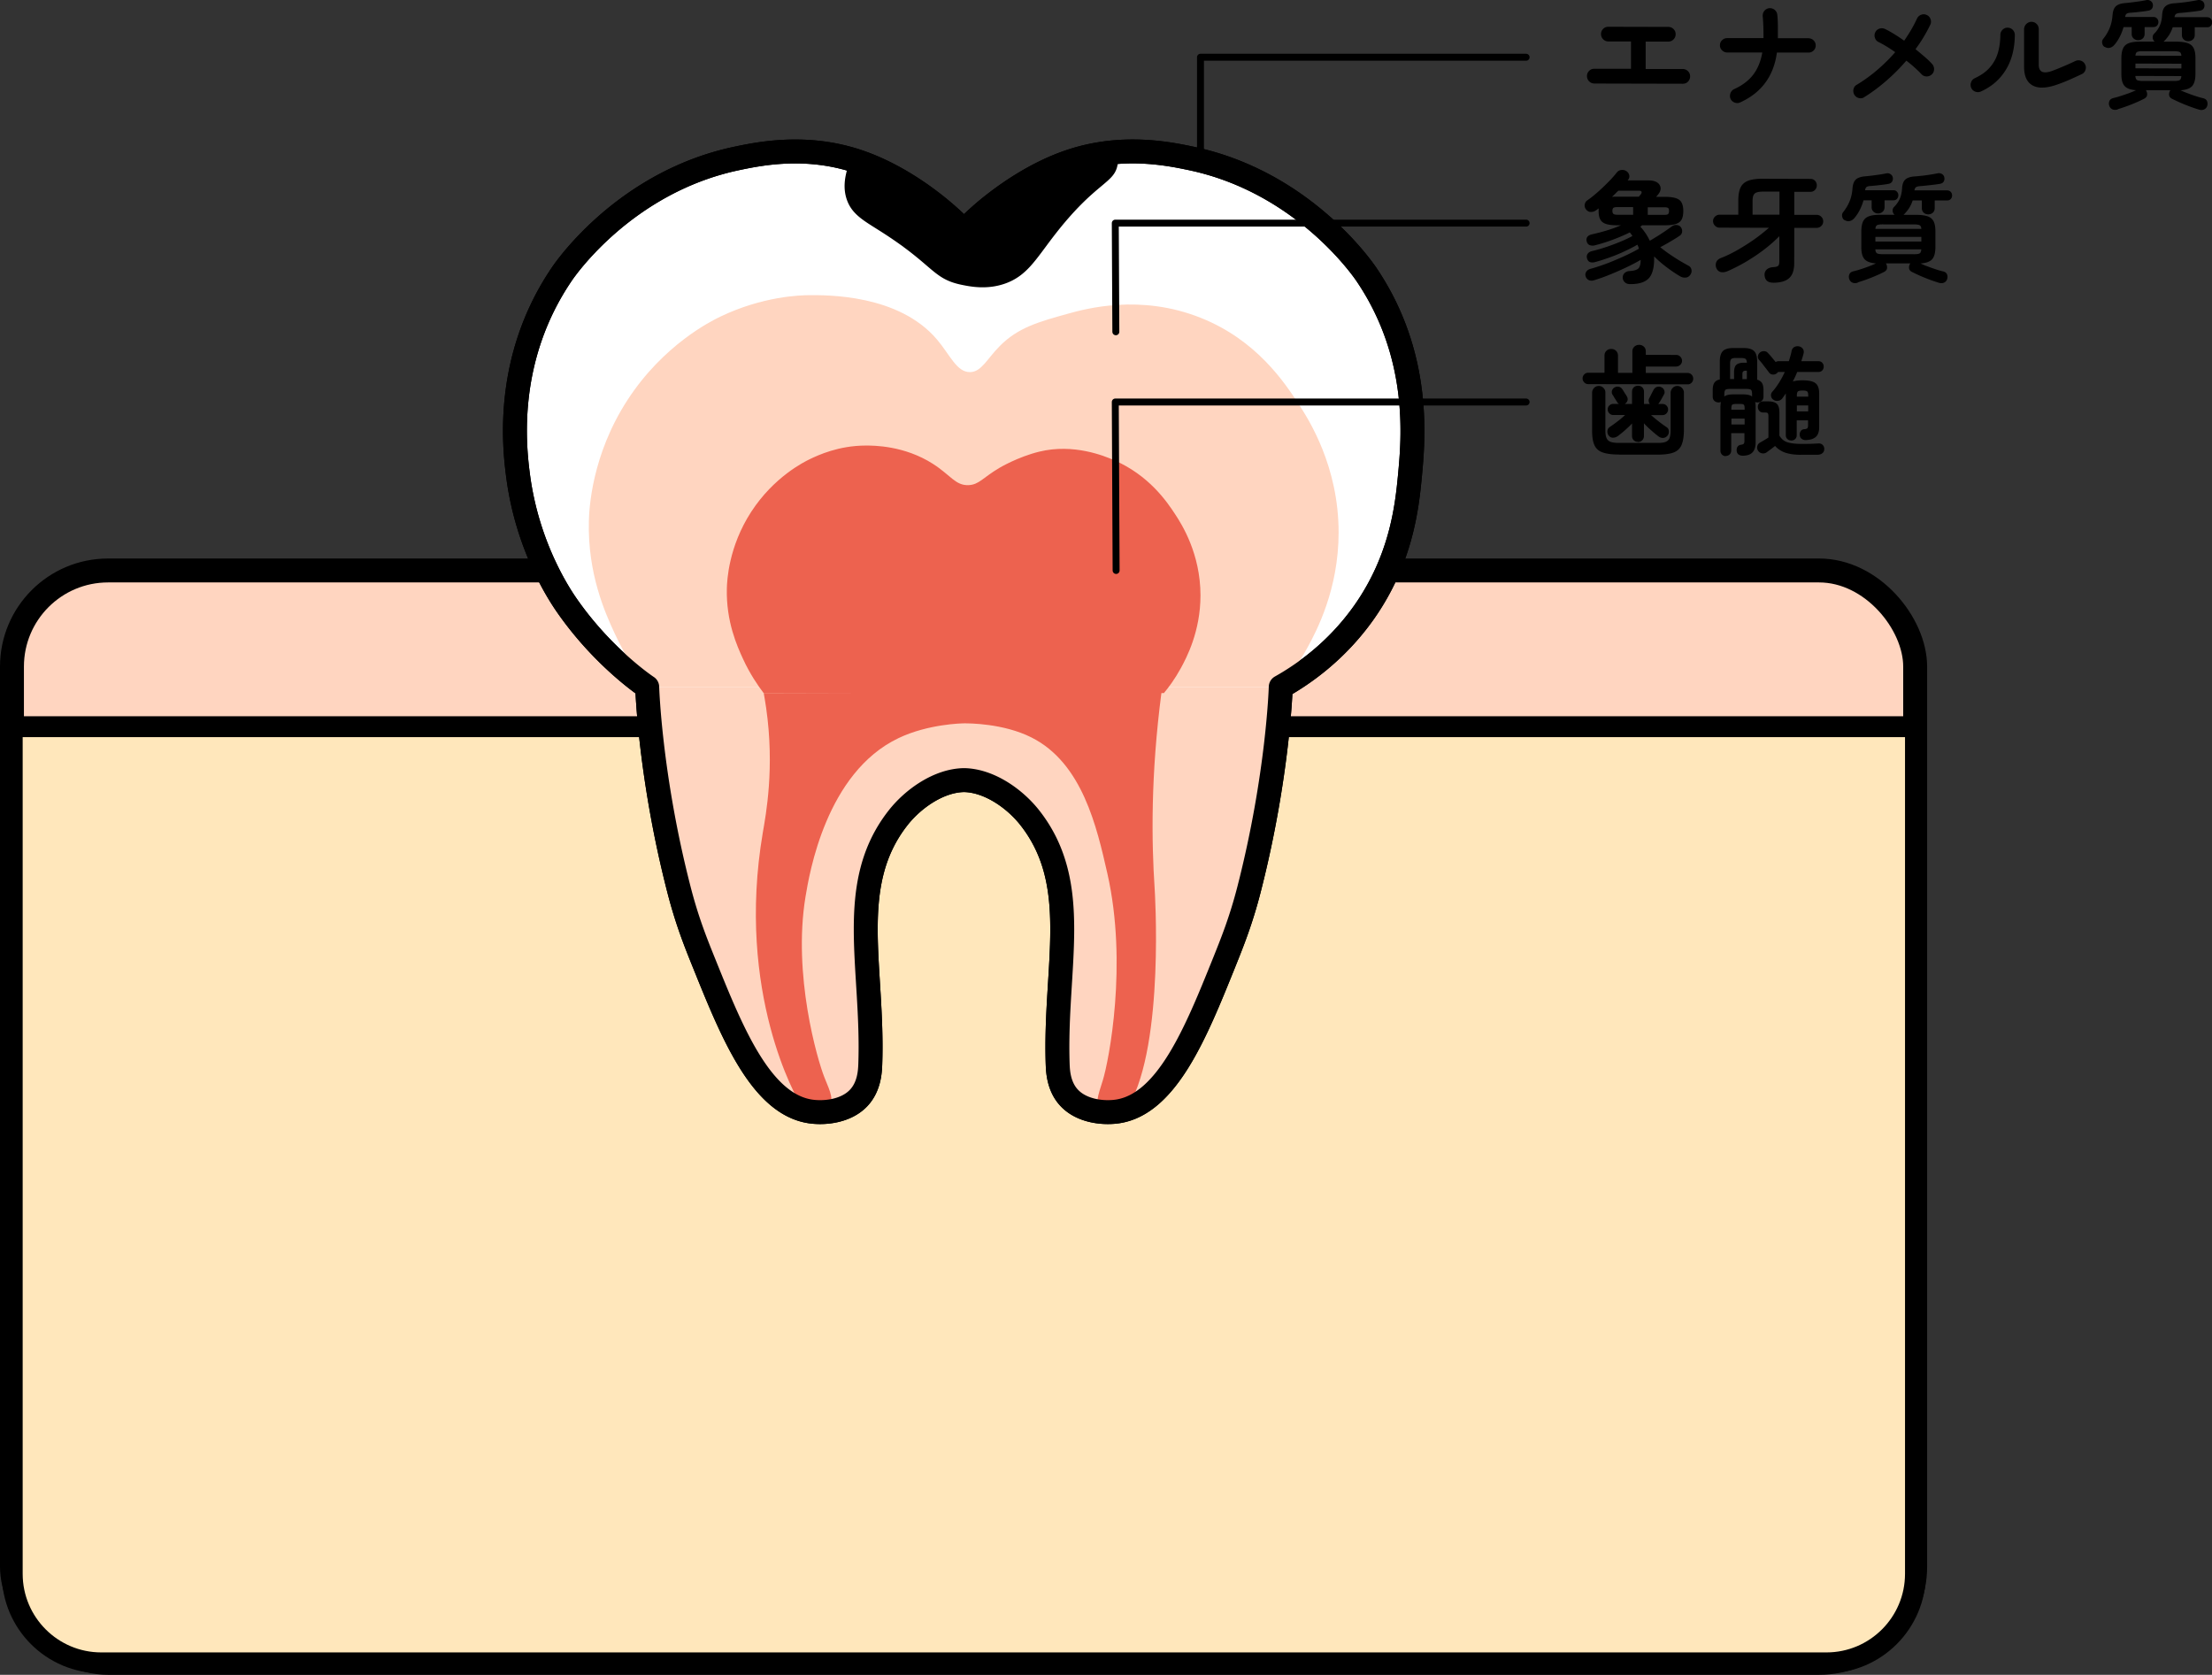 <svg id="_レイヤー_2" xmlns="http://www.w3.org/2000/svg" viewBox="0 0 318.05 240.8"><rect x="0" y="0" width="318.05" height="240.8" fill="#333333" stroke="none"/><defs><style>.cls-6{fill:#ed624f}.cls-7{fill:#ffd5c0}</style></defs><g id="design"><rect x="1.72" y="82.02" width="273.65" height="157.06" rx="13.82" ry="13.82" fill="#ffd5c0" stroke-width="3.44" stroke-linecap="round" stroke="#000" stroke-linejoin="round"/><path d="M1.76 104.48h273.65v121.8c0 7.06-5.73 12.8-12.8 12.8H14.56c-7.06 0-12.8-5.73-12.8-12.8v-121.8h0z" fill="#ffe7bb" stroke-width="3" stroke="#000" stroke-linejoin="round"/><path d="M138.59 112.16c3.57.05 7.26 2.6 9.47 5.4 7.59 9.64 3.53 21.47 4.02 35.5.04.98.14 3.19 1.67 4.8 1.82 1.93 4.95 2.25 6.99 1.93 7.09-1.11 11.27-11.47 15.2-21.22 1.22-3.04 2.49-6.17 3.66-10.73 4.19-16.35 4.55-29.07 4.55-29.07 3.01-1.69 7.94-4.99 12.01-10.78 5.34-7.61 6.15-15.16 6.57-19.61.49-5.24 1.64-17.27-6.27-28.94-.73-1.07-9.28-13.27-25.08-16.64-3.44-.73-10.17-2.09-17.59.44-5.07 1.72-9.21 4.83-10.49 5.8a40.581 40.581 0 00-4.69 4.17 41.542 41.542 0 00-4.69-4.17c-1.27-.97-5.41-4.08-10.49-5.8-7.42-2.52-14.15-1.17-17.59-.44-15.81 3.37-24.36 15.57-25.08 16.64-8.25 12.17-6.81 24.8-6.27 28.94 1.33 10.27 6.02 17.23 7.02 18.67 5.29 7.61 11.55 11.72 11.55 11.72s.37 12.8 4.55 29.07c1.17 4.56 2.43 7.69 3.66 10.73 3.93 9.75 8.1 20.11 15.2 21.22 2.05.32 5.17 0 6.99-1.93 1.53-1.62 1.63-3.82 1.67-4.8.5-14.03-3.57-25.86 4.02-35.5 2.21-2.8 5.9-5.35 9.47-5.4z" fill="#fff" stroke-width="3.44" stroke-linecap="round" stroke="#000" stroke-linejoin="round"/><path class="cls-7" d="M184.14 98.77c1.11-1.33 2.53-3.24 3.88-5.71 1.27-2.33 4.45-8.31 4.45-16.51 0-9.5-4.26-16.19-5.79-18.52-1.96-2.99-5.97-9.11-14-12.32-8.73-3.5-16.6-1.31-19.19-.59-4.17 1.16-7.1 1.98-9.72 4.61-1.87 1.88-2.64 3.73-4.27 3.77-1.94.05-2.91-2.5-4.78-4.69-5.51-6.49-15.75-6.39-18.44-6.37-1.15.01-6.57.13-12.74 3.1-1.31.63-8.17 4.04-13.33 11.99-5.15 7.95-5.5 15.65-5.54 17.41-.19 7.53 2.32 13.14 3.7 16.11 1.55 3.35 3.3 5.94 4.68 7.73"/><path class="cls-7" d="M93.04 98.77s.37 12.8 4.55 29.07c1.17 4.56 2.43 7.69 3.66 10.73 3.93 9.75 8.1 20.11 15.2 21.22 2.05.32 5.17 0 6.99-1.93 1.53-1.62 1.63-3.82 1.67-4.8.5-14.03-3.57-25.86 4.02-35.5 2.21-2.8 5.9-5.35 9.47-5.4 3.57.05 7.26 2.6 9.47 5.4 7.59 9.64 3.53 21.47 4.02 35.5.04.98.14 3.19 1.67 4.8 1.82 1.93 4.95 2.25 6.99 1.93 7.09-1.11 11.27-11.47 15.2-21.22 1.22-3.04 2.49-6.17 3.66-10.73 4.19-16.35 4.55-29.07 4.55-29.07"/><path class="cls-6" d="M167.35 99.65c.7-.84 1.6-2.05 2.45-3.61.8-1.47 2.81-5.25 2.81-10.43 0-6-2.69-10.23-3.66-11.7-1.16-1.77-3.75-5.6-8.84-7.78-1.34-.58-5.74-2.39-10.65-1.2-3.13.76-5.78 2.35-5.78 2.35-2.37 1.41-2.91 2.4-4.4 2.47-1.89.09-2.59-1.43-5.14-3.06-4.13-2.64-8.51-2.63-9.66-2.63-3.92.01-6.81 1.37-8.05 1.96-.83.4-5.16 2.55-8.42 7.57-3.26 5.02-3.47 9.89-3.5 11-.12 4.76 1.47 8.3 2.34 10.18.98 2.12 2.09 3.75 2.95 4.88"/><path class="cls-6" d="M167.01 99.5c-1.57 11.93-1.44 21.51-.99 28.26 0 0 1.48 22.2-3.71 31.2-.16.27-.89 1.01-1.65 1.8-.88.91-1.82.3-2.3-.47-1-1.63-.54-2.56.21-4.98.87-2.81 3.59-16.72.66-29.68-1.52-6.71-3.6-15.93-10.94-19.61-4.05-2.03-9-2.02-9.65-2.02-.3 0-5.18.09-9.44 2.12-10.43 4.97-12.83 19.49-13.38 22.8-1.86 11.27 1.72 23.47 2.7 25.94.97 2.42 1.42 3.1.56 4.79-.41.8-1.24 1.6-2.18.76-.8-.71-1.59-1.36-1.75-1.58-.56-.77-9.39-16.09-5.47-39.13.44-2.57 1.72-9.28.48-17.91-.13-.92-.27-1.67-.35-2.14"/><path d="M160.7 21.85c-2.18.16-4.52.56-6.94 1.38-5.07 1.72-9.21 4.83-10.49 5.8a40.581 40.581 0 00-4.69 4.17 41.542 41.542 0 00-4.69-4.17c-1.27-.97-5.41-4.08-10.49-5.8-.37-.13-.74-.24-1.11-.35-.24.64-.4 1.18-.51 1.58-.22.86-.64 2.52 0 4.3.76 2.12 2.5 3.01 4.91 4.55 7.58 4.82 7.36 6.77 11.58 7.64 1.31.27 3.67.73 6.25-.18 3.11-1.1 4.39-3.44 6.92-6.73 6.2-8.09 8.9-7.57 9.28-10.56.07-.52.04-1.07-.04-1.64z"/><path d="M138.59 112.16c3.57.05 7.26 2.6 9.47 5.4 7.59 9.64 3.53 21.47 4.02 35.5.04.98.14 3.19 1.67 4.8 1.82 1.93 4.95 2.25 6.99 1.93 7.09-1.11 11.27-11.47 15.2-21.22 1.22-3.04 2.49-6.17 3.66-10.73 4.19-16.35 4.55-29.07 4.55-29.07 3.01-1.69 7.94-4.99 12.01-10.78 5.34-7.61 6.15-15.16 6.57-19.61.49-5.24 1.64-17.27-6.27-28.94-.73-1.07-9.28-13.27-25.08-16.64-3.44-.73-10.17-2.09-17.59.44-5.07 1.72-9.21 4.83-10.49 5.8a40.581 40.581 0 00-4.69 4.17 41.542 41.542 0 00-4.69-4.17c-1.27-.97-5.41-4.08-10.49-5.8-7.42-2.52-14.15-1.17-17.59-.44-15.81 3.37-24.36 15.57-25.08 16.64-8.25 12.17-6.81 24.8-6.27 28.94 1.33 10.27 6.02 17.23 7.02 18.67 5.29 7.61 11.55 11.72 11.55 11.72s.37 12.8 4.55 29.07c1.17 4.56 2.43 7.69 3.66 10.73 3.93 9.75 8.1 20.11 15.2 21.22 2.05.32 5.17 0 6.99-1.93 1.53-1.62 1.63-3.82 1.67-4.8.5-14.03-3.57-25.86 4.02-35.5 2.21-2.8 5.9-5.35 9.47-5.4z" stroke-width="3.44" stroke-linecap="round" stroke="#000" stroke-linejoin="round" fill="none"/><path d="M234.4 40.85c-.32 0-.57-.08-.76-.25s-.3-.38-.32-.65c-.01-.26.07-.49.26-.68s.43-.29.75-.3c.63-.04 1.05-.17 1.26-.39.2-.21.31-.62.31-1.22-.45.27-.97.55-1.54.83-.57.28-1.17.56-1.79.83-.62.27-1.22.52-1.8.74-.58.22-1.13.4-1.62.55-.25.08-.48.06-.71-.04a.865.865 0 01-.45-.55.738.738 0 01.09-.65c.12-.2.33-.34.61-.42.5-.13 1.05-.31 1.66-.52.61-.21 1.23-.45 1.86-.72.63-.26 1.25-.54 1.84-.82.59-.28 1.12-.56 1.6-.83a2.55 2.55 0 00-.22-.58c-.54.32-1.16.63-1.84.95-.68.32-1.38.61-2.11.87s-1.42.49-2.09.67c-.28.08-.53.09-.74.02-.21-.06-.36-.23-.45-.5-.08-.26-.06-.49.07-.68.12-.19.33-.33.63-.41.59-.13 1.23-.32 1.94-.55.7-.23 1.39-.49 2.08-.77.68-.28 1.28-.56 1.8-.85-.06-.09-.12-.18-.18-.26-.06-.09-.13-.17-.21-.25-.75.37-1.56.72-2.45 1.05-.88.33-1.75.6-2.6.81-.25.06-.48.04-.7-.04-.22-.08-.36-.25-.43-.51-.08-.26-.05-.48.09-.67.14-.19.37-.31.7-.38.71-.16 1.43-.34 2.13-.56.71-.21 1.37-.46 2-.73h-.56c-.69 0-1.23-.07-1.61-.2-.39-.13-.66-.35-.81-.65-.16-.3-.24-.71-.23-1.22v-.19c0-.07 0-.12.02-.17-.07.04-.14.09-.2.14-.07.05-.14.1-.2.14-.22.16-.46.23-.75.23-.28 0-.52-.14-.71-.4a.833.833 0 01-.16-.67c.04-.25.17-.46.38-.6.34-.24.71-.52 1.11-.86.4-.33.79-.69 1.18-1.06.39-.37.75-.74 1.09-1.09.33-.36.6-.67.81-.94.19-.25.43-.39.71-.41.28-.03.51.03.7.16.23.15.36.34.42.59.05.24 0 .46-.16.65l-.07.1h3.02c.55 0 .97.11 1.26.32.28.2.43.46.46.77.02.31-.1.62-.36.93l-.14.17-.14.17h1.24c.69 0 1.23.07 1.61.2.39.13.66.34.81.64.16.3.24.7.24 1.21s-.08.92-.24 1.21c-.16.3-.43.51-.82.64-.39.13-.92.19-1.61.19h-3.28a.43.43 0 01-.15.15l-.08.05c.27.28.52.6.75.94s.43.69.6 1.06a.25.25 0 01.1-.02c.32-.19.67-.41 1.05-.64a29.766 29.766 0 001.95-1.32c.26-.2.52-.29.79-.26.27.03.47.14.6.33.15.22.2.44.17.67-.04.23-.15.42-.36.55-.35.24-.78.51-1.28.8-.5.3-1 .58-1.5.84.4.33.83.66 1.3.98.47.32.94.63 1.42.92.48.29.93.54 1.33.76.23.11.37.3.43.56.06.26.01.5-.15.73-.16.25-.38.39-.66.42s-.56-.03-.81-.18c-.62-.36-1.27-.8-1.93-1.3-.67-.5-1.27-1.02-1.81-1.57v.34c0 1.33-.26 2.27-.78 2.82-.52.55-1.39.83-2.63.83zm-2.62-12.55c.11-.01.23-.02.35-.02h3.51c.06-.07.11-.15.17-.21.06-.07.1-.12.14-.17.09-.12.11-.23.07-.33-.04-.1-.15-.14-.32-.15h-3.01c-.15.14-.3.29-.44.43-.15.15-.3.29-.46.44zm.73 2.58h2.31v-1.1h-2.31c-.25 0-.42.03-.52.1-.1.07-.15.22-.15.43 0 .22.05.36.14.44.1.08.27.12.52.12zm4.4.01h2.4c.26 0 .44-.03.53-.11.09-.08.14-.23.14-.44s-.04-.36-.13-.43-.27-.11-.53-.11h-2.4v1.1zm18.03 9.75c-.75 0-1.16-.35-1.22-1.04-.03-.32.06-.59.27-.81.22-.22.53-.35.95-.38.39-.02.63-.09.74-.2.11-.11.16-.32.16-.63v-3.62c-.63.64-1.35 1.28-2.16 1.9s-1.67 1.2-2.58 1.74c-.91.54-1.83 1.01-2.76 1.41-.29.12-.58.16-.86.12-.28-.05-.5-.21-.65-.49-.15-.29-.17-.59-.08-.88.09-.29.32-.52.68-.66.81-.31 1.62-.71 2.44-1.18.82-.47 1.62-.98 2.39-1.52.77-.55 1.46-1.1 2.08-1.65l-7.1-.02c-.25 0-.47-.09-.65-.28a.895.895 0 01-.28-.65c0-.26.09-.48.28-.66.19-.18.41-.27.65-.27h2.7v-2.03c0-.8.11-1.43.33-1.89.22-.45.58-.77 1.1-.97.52-.19 1.22-.29 2.12-.28l6.83.02c.26 0 .48.09.65.27.17.18.26.4.26.66 0 .25-.09.47-.26.65-.18.19-.39.28-.65.28h-2.33v3.31h3.23c.26 0 .48.1.66.28s.27.4.27.66c0 .25-.09.47-.27.65s-.4.28-.66.28h-3.23l-.01 5.07c0 1-.24 1.72-.73 2.16-.48.44-1.25.66-2.3.66zM252 30.86h3.86v-3.31h-2.38c-.56 0-.94.08-1.16.26s-.32.51-.33 1.01v2.04zm13.21.8c-.18-.12-.29-.3-.34-.54-.04-.23 0-.44.15-.62.41-.52.72-1.05.94-1.6.22-.54.35-1.15.4-1.83.05-.59.21-1.01.49-1.27.28-.25.73-.4 1.35-.45.46-.04.98-.1 1.54-.18.56-.07 1.03-.15 1.42-.23.23-.06.44-.03.63.08s.31.27.36.49c.04.22.01.41-.09.59-.11.18-.28.29-.5.33-.36.07-.78.13-1.26.18-.48.06-.91.1-1.31.13-.28.01-.48.06-.6.14-.11.08-.19.24-.22.47h4.06c.23 0 .4.08.53.22.12.14.19.31.19.5 0 .2-.06.38-.19.52s-.3.21-.53.21h-1.26v.97c0 .28-.09.51-.27.67-.18.16-.4.25-.66.25-.25 0-.47-.08-.65-.25-.19-.16-.28-.39-.28-.67v-.97h-1.17c-.14.51-.33.99-.57 1.45-.24.46-.51.85-.81 1.18-.18.19-.39.31-.63.36-.24.05-.47 0-.7-.15zm1.92 8.98c-.31.09-.57.09-.79-.01s-.37-.27-.45-.52a.912.912 0 01.02-.67c.09-.22.28-.36.56-.43.29-.07.64-.16 1.03-.29.39-.12.78-.26 1.18-.41.4-.15.75-.29 1.05-.44-.79-.06-1.34-.26-1.65-.62-.31-.35-.46-.94-.45-1.77v-2.21c0-.62.09-1.11.26-1.45.17-.34.45-.59.85-.73.4-.14.94-.21 1.63-.21h2.06s-.04-.03-.05-.03a.766.766 0 01-.25-.55c-.01-.22.06-.4.21-.55.36-.36.64-.76.83-1.2.19-.44.29-.94.32-1.52.04-.57.19-.97.47-1.22.28-.25.71-.4 1.3-.44.32-.02.67-.06 1.07-.1.4-.04.79-.1 1.18-.16.39-.06.73-.12 1.03-.18.24-.06.45-.03.65.07.19.1.31.26.36.46.06.24.03.45-.07.63s-.28.29-.53.34c-.42.07-.9.13-1.44.19-.54.06-1.01.11-1.42.14-.28.02-.48.07-.6.15-.11.08-.19.23-.22.46h4.69c.23.01.4.08.53.22.12.14.19.31.19.5 0 .2-.06.38-.19.52s-.3.21-.53.21h-1.78v1.1c0 .28-.09.5-.27.66-.18.16-.39.24-.65.24s-.48-.08-.66-.24c-.18-.16-.27-.38-.27-.66v-1.1h-1.32c-.13.4-.3.76-.51 1.1-.22.33-.46.63-.72.89-.05.05-.08.07-.1.08h1.87c.69 0 1.23.08 1.63.22.4.14.68.39.85.73s.25.83.25 1.45v2.21c0 .83-.16 1.42-.47 1.77-.31.35-.86.55-1.67.61.32.15.67.3 1.06.44.39.15.78.28 1.16.41.38.13.72.22 1.02.29s.48.21.57.43.09.44.02.67c-.08.25-.23.42-.46.52-.23.1-.49.1-.78 0a24.108 24.108 0 01-2.65-.99c-.45-.2-.83-.38-1.15-.54-.25-.12-.39-.29-.43-.49-.04-.2 0-.41.09-.61.01-.02.03-.04.04-.07.02-.02.03-.04.04-.07h-3.52s.04.04.05.06c.01.02.02.05.03.07.1.2.13.41.09.61-.04.2-.19.37-.43.49-.31.16-.68.34-1.13.53-.45.2-.91.38-1.38.55s-.89.31-1.27.42zm3.65-4.09h4.33c.43.01.73-.03.88-.11.16-.08.24-.28.26-.59h-6.61c.02.3.11.5.26.58.15.08.44.12.88.12zm-1.13-1.82h6.61v-.67h-6.61v.67zm0-1.82h6.61c-.02-.28-.11-.46-.27-.54-.16-.07-.45-.11-.87-.11h-4.33c-.42-.01-.71.03-.87.1-.16.07-.25.26-.27.55zm-41.28 22.32c-.23 0-.42-.08-.58-.25a.779.779 0 01-.24-.57c0-.23.08-.42.24-.58s.35-.24.58-.24h2.33v-2.46c0-.29.1-.53.29-.7.19-.18.42-.26.68-.26.27 0 .5.09.69.27.19.18.28.41.28.71v2.46h2.07v-3.08c0-.29.1-.53.3-.7.19-.17.42-.25.68-.25.26 0 .48.09.67.26s.28.4.28.7v.48l4.37.01c.23 0 .42.08.59.25.16.17.25.36.25.59s-.08.42-.25.58c-.17.16-.36.25-.59.25h-4.37v.92h6.02c.23.01.42.09.57.25s.23.35.23.58c0 .22-.08.41-.23.57-.15.16-.34.25-.57.24l-14.27-.03zm4.41 10.12c-1 0-1.78-.1-2.34-.3-.57-.2-.96-.55-1.19-1.06-.23-.51-.34-1.23-.33-2.16v-5.39c.01-.26.11-.48.29-.67.19-.19.41-.28.67-.28s.48.09.67.28.28.41.28.67v5.39c-.01.5.05.88.16 1.15.12.27.32.45.6.55.28.1.68.15 1.19.15h5.46c.51.01.91-.03 1.2-.13.29-.1.49-.28.6-.54.11-.27.17-.65.17-1.15v-5.4c.01-.26.11-.49.29-.68a.917.917 0 011.34 0c.19.19.28.42.28.68v5.4c-.01.93-.13 1.65-.36 2.16-.23.51-.62.86-1.18 1.06-.56.2-1.35.29-2.35.29h-5.46zm2.74-1.82c-.25 0-.46-.08-.62-.24a.815.815 0 01-.24-.63v-1.77c-.3.32-.64.63-.99.95-.36.32-.7.59-1.01.83-.22.16-.45.25-.7.26-.25.02-.46-.08-.65-.3a.907.907 0 01-.19-.66c.02-.25.14-.45.36-.59.35-.24.73-.51 1.12-.81.4-.31.75-.6 1.06-.9h-1.7c-.22 0-.4-.08-.56-.24s-.24-.35-.24-.56c0-.23.08-.42.24-.57.16-.15.35-.23.56-.23h.82a.87.87 0 01-.27-.27c-.03-.07-.1-.17-.19-.31-.09-.14-.18-.27-.26-.42s-.16-.25-.21-.33a.724.724 0 01-.07-.59c.07-.2.2-.36.39-.46.2-.1.41-.13.61-.08s.37.17.49.36c.04.06.11.16.2.31.09.15.18.3.28.44.1.15.16.26.19.32.1.19.12.38.06.57-.06.19-.19.34-.38.47h1.04v-1.75c0-.27.08-.48.25-.64.16-.15.37-.23.62-.23.24 0 .44.08.6.23.16.15.25.37.25.64v1.75h.85a.7.7 0 01-.17-.38c-.02-.15 0-.3.07-.43.08-.15.19-.36.32-.63.14-.27.24-.47.31-.59.1-.2.26-.34.47-.42.21-.07.42-.06.64.04.2.09.34.24.42.45.08.21.07.41-.04.6-.07.12-.17.32-.32.58-.14.26-.26.45-.35.58-.02.03-.05.07-.08.11-.03.04-.06.07-.09.09h.63c.23 0 .42.08.57.23.15.15.23.34.23.57 0 .22-.08.4-.23.56-.15.16-.34.24-.57.24h-1.65c.33.29.7.6 1.11.92.41.32.79.59 1.13.82.19.12.3.31.32.55.02.24-.03.46-.17.64-.17.21-.38.33-.62.35-.24.02-.47-.05-.69-.21-.33-.25-.68-.54-1.06-.88-.38-.33-.73-.67-1.04-1.01v1.82c0 .26-.09.47-.25.63-.17.16-.37.24-.6.24zm12.63 2.05a.77.77 0 01-.55-.21c-.15-.14-.23-.34-.23-.59v-6.34c.02-.25.03-.46.07-.65-.09.04-.2.07-.34.07-.23 0-.42-.07-.59-.22a.79.79 0 01-.25-.6v-.97c0-.45.08-.8.24-1.04.16-.24.42-.4.78-.47v-2.6c0-.7.16-1.2.45-1.49.29-.29.79-.43 1.48-.43h1.51c.7 0 1.2.15 1.49.44.29.29.44.79.44 1.49v2.62c.32.09.56.26.7.49.14.24.21.57.21 1v.97c0 .25-.09.45-.25.59-.16.15-.36.22-.59.22-.14 0-.25-.02-.36-.07.04.17.07.39.07.65v5.25c-.01.59-.16 1.04-.44 1.34-.28.31-.73.47-1.33.49-.26.01-.48-.04-.65-.15-.18-.11-.27-.28-.3-.52-.03-.23 0-.43.11-.6.11-.18.27-.27.48-.3.23-.03.37-.09.43-.16s.09-.21.09-.42v-1.09h-1.9v2.48c0 .25-.08.44-.24.59-.15.14-.34.21-.57.21zm-.22-8.57c.15-.11.33-.19.55-.24.22-.04.47-.07.76-.07h1.36c.29 0 .55.03.77.07.22.05.4.13.55.24v-.34c0-.32-.05-.52-.14-.61-.1-.09-.31-.14-.64-.14h-2.41c-.33 0-.54.04-.65.14-.1.1-.15.31-.15.64v.31zm.82-2.51h.58v-.95c0-.53.11-.9.33-1.1.22-.2.58-.3 1.1-.3h.41c-.01-.28-.08-.47-.19-.55-.12-.08-.33-.13-.64-.13h-.75c-.33 0-.55.05-.66.15-.11.1-.17.32-.17.66v2.23zm.2 6.53h1.9v-.85h-1.9v.85zm0-2.12h1.9v-.2c0-.29-.04-.47-.14-.54s-.27-.09-.54-.09h-.53c-.27 0-.46.03-.55.09-.1.06-.14.24-.15.53v.2zm1.57-4.4h.65V53.3h-.2c-.29 0-.44.15-.44.44v.76zm8.45 10.88c-.94 0-1.7-.11-2.28-.31-.58-.2-1.06-.52-1.46-.96-.22.17-.44.34-.68.52-.24.17-.41.3-.51.38-.2.15-.43.2-.68.16a.839.839 0 01-.69-1.02c.05-.23.18-.4.38-.52.15-.08.33-.19.56-.32.23-.14.45-.27.66-.41v-3.09c0-.2-.03-.34-.09-.41-.07-.07-.2-.1-.41-.1h-.24c-.24 0-.43-.08-.57-.24a.83.83 0 01-.21-.56c0-.23.07-.42.21-.57.14-.15.33-.23.57-.23h.71c.6 0 1.02.13 1.26.37s.35.67.35 1.27v3.28c.29.49.68.81 1.16.96.49.15 1.13.23 1.94.23.57 0 1.03 0 1.38-.01.35-.01.72-.03 1.1-.05.26-.02.47.04.63.2.16.15.24.35.24.59 0 .25-.08.45-.25.59-.17.15-.38.23-.65.24h-2.45zm-1.42-2.06c-.22 0-.4-.07-.55-.2-.15-.14-.23-.33-.23-.58v-5.98l-.5.71c-.15.19-.35.31-.6.35a.896.896 0 01-.7-.17.724.724 0 01-.32-.53c-.03-.23.02-.42.17-.59.38-.43.71-.89 1.01-1.37.3-.49.57-.98.79-1.49h-.95c-.06.07-.12.13-.19.18-.17.15-.37.21-.6.19a.72.72 0 01-.54-.31c-.1-.15-.24-.33-.42-.56-.18-.23-.35-.45-.52-.68-.18-.23-.33-.4-.45-.53a.661.661 0 01-.19-.54c.02-.2.11-.38.27-.53.16-.14.35-.21.59-.21.23 0 .42.08.57.25.14.14.31.33.53.59.21.26.41.5.59.72.14-.08.28-.12.44-.12h1.46c.08-.25.15-.49.22-.74.07-.24.13-.48.17-.72.06-.27.19-.46.4-.58a1 1 0 01.71-.08c.23.06.4.18.53.37.12.19.15.41.08.67l-.15.54c-.06.18-.11.36-.17.54h2.46c.24 0 .43.08.56.24.14.15.2.34.2.55s-.07.4-.21.54c-.14.15-.32.22-.56.22h-3.04c-.18.45-.39.9-.63 1.37.34-.11.8-.17 1.38-.17.91 0 1.54.14 1.89.42.35.28.52.77.52 1.49v4.88c-.01.62-.17 1.07-.49 1.35s-.79.43-1.43.45a.914.914 0 01-.59-.17c-.17-.12-.27-.31-.29-.56a.81.81 0 01.15-.56c.12-.17.28-.26.49-.27.25-.02.4-.07.47-.15.06-.08.09-.22.09-.42v-.7h-1.63v2.12c0 .25-.08.44-.24.58-.15.14-.34.2-.57.2zm.81-4.18h1.63v-.86h-1.63v.86zm0-2.12h1.63v-.18c0-.31-.05-.5-.16-.58-.11-.08-.33-.12-.65-.12s-.53.04-.65.12c-.11.08-.17.27-.17.58v.19zM229.21 12c-.28 0-.53-.11-.73-.32-.2-.21-.3-.46-.3-.74 0-.29.1-.54.31-.75.2-.2.45-.31.73-.3h5.29V5.96h-3.26c-.29 0-.54-.11-.75-.32-.2-.21-.3-.46-.3-.74 0-.29.1-.54.31-.75s.45-.3.75-.3l8.62.02c.29 0 .54.1.75.31s.3.45.3.75c0 .28-.1.53-.31.74-.2.21-.45.31-.75.31h-3.25v3.94h5.35c.29.01.54.12.74.32s.3.45.3.75c0 .28-.1.53-.3.74-.2.21-.45.31-.74.31l-12.75-.03zm21.01 2.72c-.26.12-.53.13-.8.03s-.47-.28-.59-.53a1.08 1.08 0 01-.02-.81c.1-.28.28-.48.54-.6 1.17-.53 2.08-1.22 2.73-2.07.65-.85 1.09-1.91 1.31-3.19h-5.06c-.28-.01-.53-.12-.73-.32-.2-.2-.31-.45-.3-.73 0-.28.1-.52.31-.72.2-.2.45-.3.73-.3h5.22v-.06c0-.53 0-1.08-.02-1.63s-.05-1.04-.09-1.44c-.02-.29.05-.55.22-.77.17-.22.4-.35.68-.4.29-.03.56.04.79.21.23.18.36.41.4.69.06.48.08 1.01.09 1.61V5.5h4.4c.29.01.54.11.74.31.2.2.3.44.3.72 0 .28-.1.53-.3.73-.2.2-.45.3-.74.3h-4.54c-.46 3.38-2.21 5.76-5.25 7.15zm17.85-.76a.94.94 0 01-.78.14c-.28-.06-.5-.22-.66-.47-.15-.25-.19-.52-.13-.8s.22-.5.47-.64c1.06-.64 2.05-1.36 2.98-2.16.93-.8 1.78-1.64 2.55-2.53-.42-.3-.83-.57-1.23-.81-.4-.24-.78-.46-1.15-.64a.96.96 0 01-.53-.6c-.1-.27-.08-.54.04-.8s.33-.44.6-.53c.28-.09.55-.07.81.05.41.19.85.44 1.32.73.47.29.95.61 1.43.95.36-.52.7-1.05 1.01-1.58.31-.53.59-1.07.84-1.61.13-.26.32-.44.6-.54.27-.1.54-.09.8.04.26.11.44.31.54.59.1.28.09.55-.04.81-.57 1.19-1.27 2.36-2.12 3.51.48.39.92.76 1.34 1.12.42.36.77.7 1.05 1.01.19.22.28.47.28.76a1 1 0 01-.33.74c-.22.2-.47.3-.77.29-.29-.01-.54-.13-.73-.34-.28-.3-.6-.61-.97-.94-.36-.33-.76-.66-1.19-.99-.86 1.01-1.81 1.96-2.84 2.86-1.03.9-2.1 1.7-3.23 2.4zm16.75-.8c-.26.11-.53.12-.8.02-.27-.1-.47-.28-.59-.54a1.08 1.08 0 01-.02-.81c.1-.28.28-.47.54-.59.92-.43 1.65-.95 2.18-1.57.53-.62.92-1.32 1.14-2.1.23-.79.34-1.63.35-2.54 0-.29.1-.54.31-.75.2-.2.45-.31.73-.3.29 0 .54.1.74.31.2.2.3.45.3.75-.02 1.95-.44 3.61-1.29 4.99-.84 1.38-2.03 2.42-3.58 3.12zm11.13-1.06c-.99.37-1.85.53-2.58.49-.74-.05-1.31-.32-1.72-.81-.41-.49-.62-1.22-.62-2.19v-5.4c.01-.29.12-.54.33-.75.21-.2.46-.31.74-.3.29 0 .54.1.74.31.2.2.3.45.3.75v5.08c-.01 1.08.64 1.38 1.94.91.51-.19 1.07-.42 1.68-.68.61-.26 1.15-.5 1.62-.73.26-.12.53-.14.8-.06.27.09.48.26.61.52.14.25.16.52.07.8s-.26.49-.52.61c-.52.25-1.08.5-1.68.77-.6.27-1.17.49-1.7.68zm6.65-5.35c-.18-.12-.29-.3-.34-.54-.04-.23 0-.44.15-.62.41-.52.72-1.05.94-1.6.22-.54.35-1.16.4-1.83.05-.59.21-1.01.49-1.27.28-.25.73-.4 1.35-.45.46-.04.98-.1 1.54-.18.56-.07 1.03-.15 1.42-.23.23-.06.44-.03.63.08s.31.27.36.49c.04.22.01.41-.09.59-.11.18-.28.29-.5.33-.36.07-.78.13-1.26.18-.48.06-.91.1-1.31.13-.28.01-.48.06-.6.14-.11.08-.19.24-.22.47h4.06c.23 0 .4.08.53.22.12.14.19.31.19.5 0 .2-.06.38-.19.52s-.3.21-.53.21h-1.26v.97c0 .28-.09.51-.27.67-.18.16-.4.25-.66.25-.25 0-.47-.08-.65-.25-.19-.16-.28-.39-.28-.67v-.97h-1.17c-.14.51-.33.99-.57 1.45-.24.46-.51.85-.81 1.18-.18.19-.39.31-.63.36-.24.05-.47 0-.7-.15zm1.92 8.98c-.31.09-.57.09-.79-.01s-.37-.27-.45-.52a.912.912 0 01.02-.67c.09-.22.28-.36.56-.43.29-.07.64-.16 1.03-.29.39-.12.78-.26 1.18-.4.4-.15.75-.29 1.05-.44-.79-.06-1.34-.26-1.65-.62-.31-.35-.46-.94-.45-1.77V8.37c0-.62.09-1.11.26-1.45.17-.34.45-.59.85-.73.4-.14.94-.21 1.63-.21h2.06s-.04-.03-.05-.03a.766.766 0 01-.25-.55c-.01-.22.06-.4.21-.55.36-.36.64-.76.83-1.2.19-.44.29-.94.32-1.52.04-.57.19-.97.47-1.22.28-.25.71-.4 1.3-.44.32-.02.67-.06 1.07-.1.4-.04.79-.1 1.18-.16.39-.06.73-.12 1.03-.18.24-.06.45-.03.65.07.19.1.31.26.36.46.06.24.03.45-.07.63s-.28.29-.53.34c-.42.07-.9.13-1.44.19-.54.06-1.01.11-1.42.14-.28.02-.48.07-.6.15-.11.08-.19.23-.22.46h4.69c.23.01.4.08.53.22.12.14.19.31.19.5 0 .2-.06.38-.19.52-.12.14-.3.21-.53.21h-1.78v1.1c0 .28-.09.5-.27.66-.18.16-.39.24-.65.24s-.48-.08-.66-.24c-.18-.16-.27-.38-.27-.66v-1.1h-1.32c-.13.4-.3.76-.51 1.1-.22.33-.46.63-.72.89-.05.05-.08.07-.1.08h1.87c.69 0 1.23.08 1.63.22.4.14.68.39.85.73.17.35.25.83.25 1.45v2.21c0 .83-.16 1.42-.47 1.77-.31.35-.86.55-1.67.61.32.15.67.3 1.06.44.39.15.78.29 1.16.41.38.13.72.22 1.02.29.29.07.48.21.57.43.08.22.09.45.02.67-.08.25-.23.42-.46.52-.23.1-.49.1-.78 0a24.108 24.108 0 01-2.65-.99c-.45-.2-.83-.38-1.15-.54-.25-.12-.39-.29-.43-.49-.04-.2 0-.41.09-.61.01-.02.03-.04.04-.07.02-.02.03-.04.04-.07h-3.52s.04.04.05.06c.01.02.02.05.03.07.1.2.13.41.09.61s-.19.37-.43.49c-.31.16-.68.34-1.13.53-.45.2-.91.38-1.38.55-.47.17-.89.31-1.27.42zm3.65-4.09h4.33c.43.01.73-.03.88-.11.16-.08.24-.28.26-.59l-6.61-.02c.02.32.11.52.26.6.15.08.44.12.88.12zm-1.13-1.82l6.61.02v-.68l-6.61-.02v.68zm0-1.82l6.61.02c-.02-.29-.11-.48-.27-.55-.16-.07-.45-.11-.87-.11h-4.33c-.42-.01-.71.03-.87.1-.16.07-.25.26-.27.55z"/><path d="M219.43 8.23h-46.82V22.8m46.82 9.28h-59.07l.08 15.62m58.99 10.1h-59.07l.12 24.22" fill="none" stroke="#000" stroke-linejoin="round" stroke-linecap="round"/></g></svg>